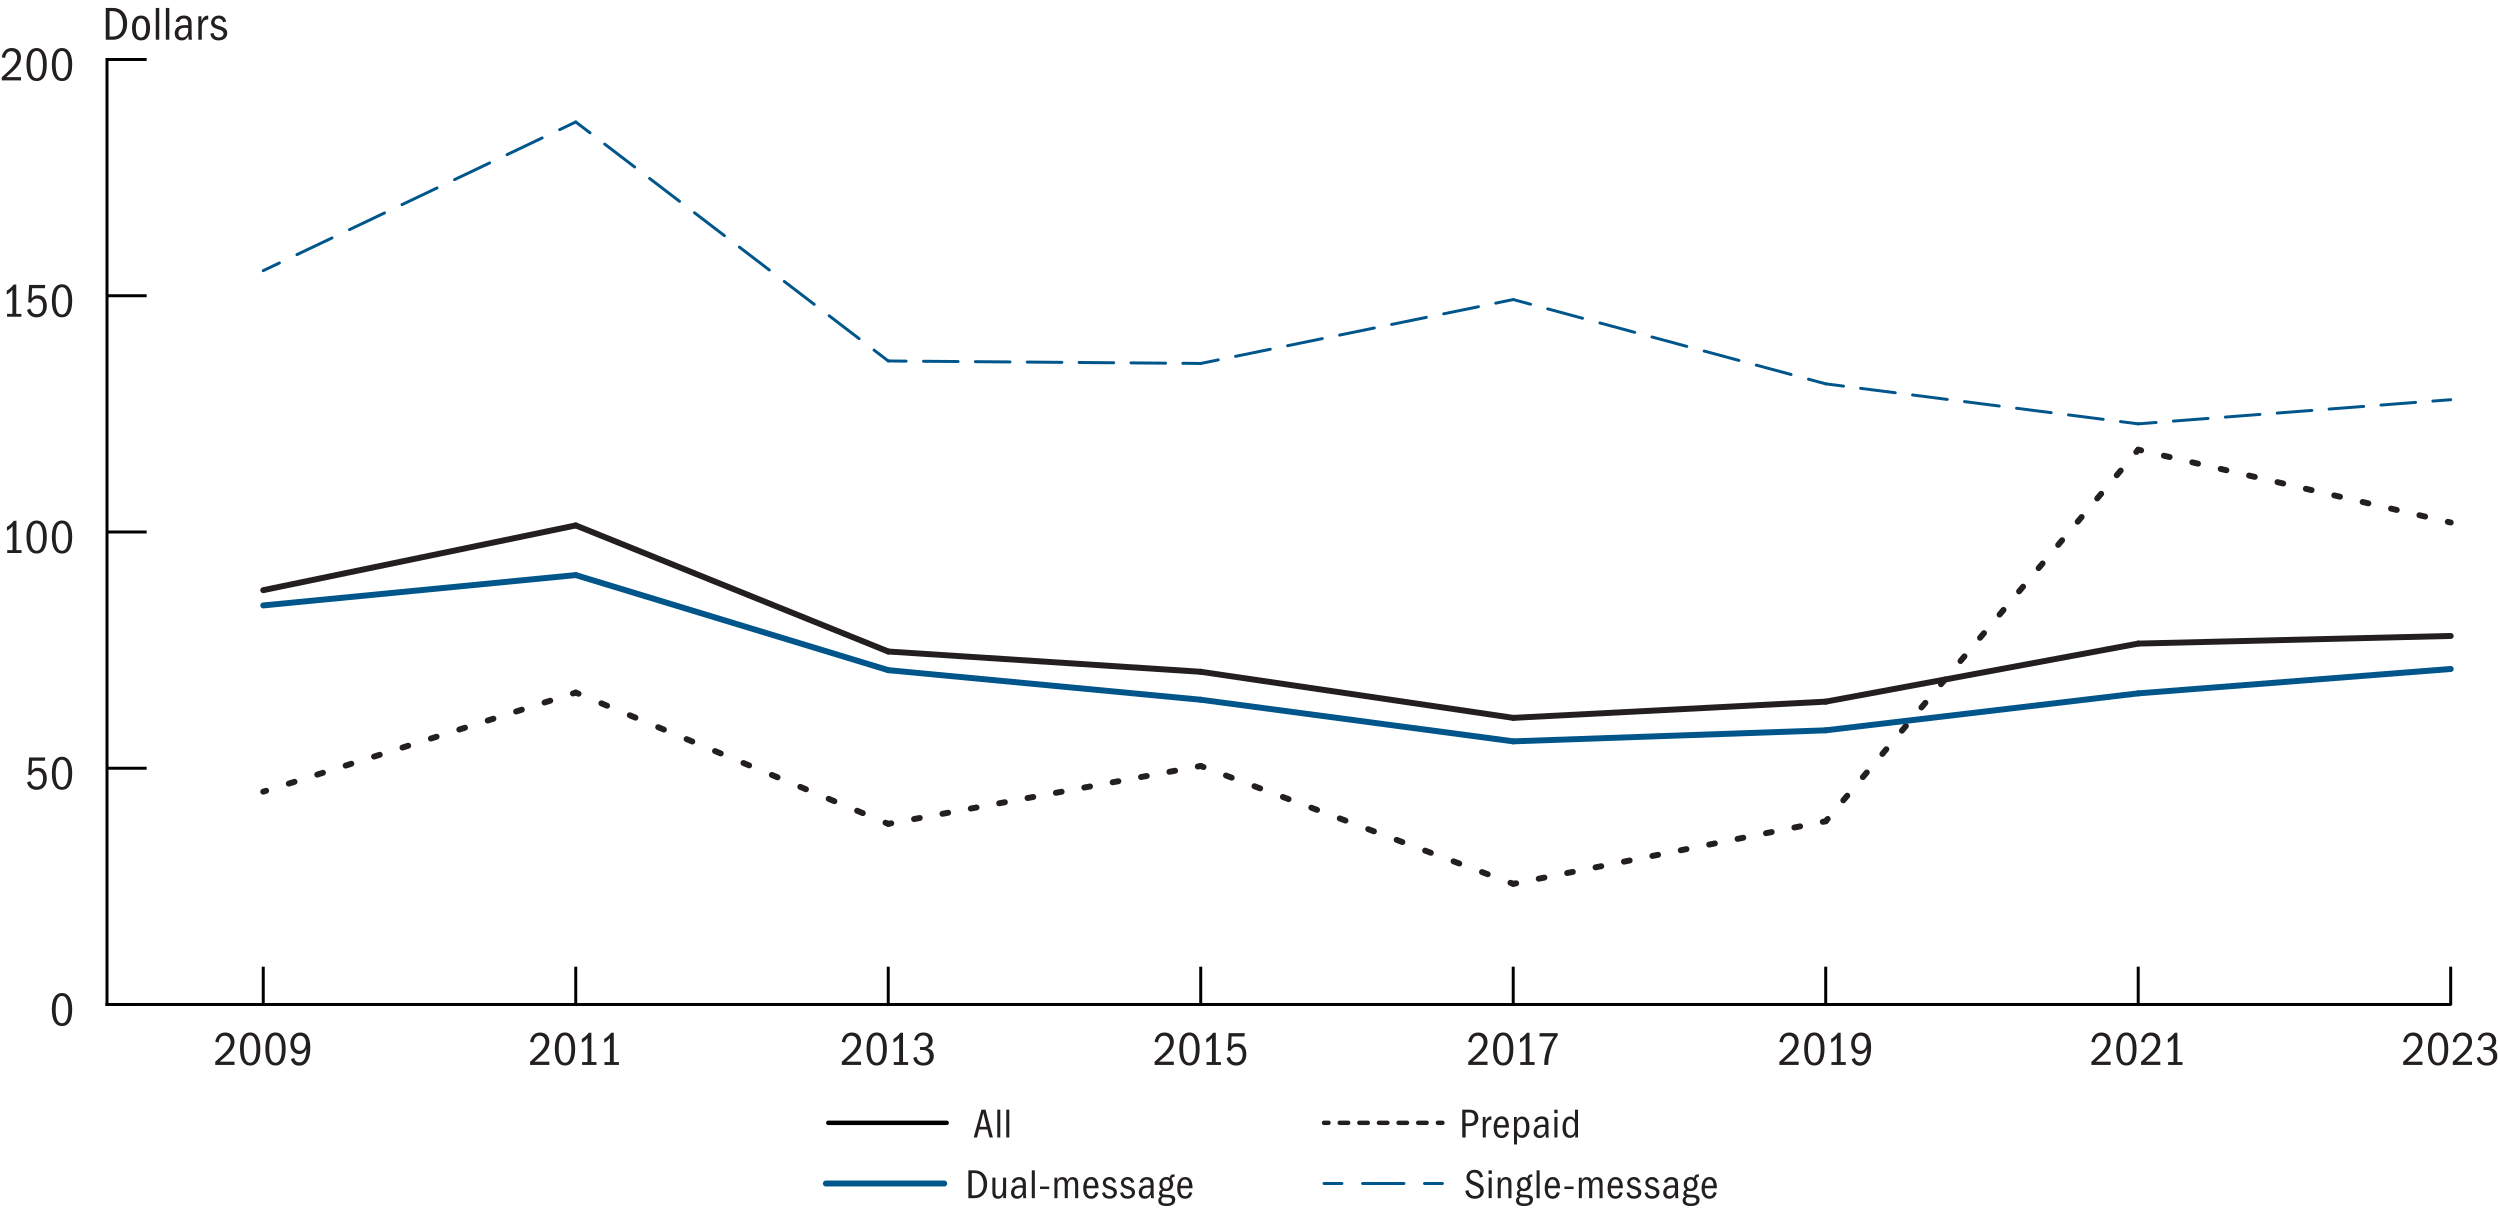 <?xml version="1.0" encoding="UTF-8"?>
<svg xmlns="http://www.w3.org/2000/svg" version="1.1" viewBox="0 0 419.37 202.74">
  <!-- Generator: Adobe Illustrator 29.8.2, SVG Export Plug-In . SVG Version: 2.1.1 Build 3)  -->
  <defs>
    <style>
      .st0, .st1, .st2, .st3, .st4, .st5, .st6, .st7, .st8, .st9, .st10, .st11, .st12, .st13, .st14, .st15, .st16, .st17, .st18, .st19, .st20, .st21 {
        fill: none;
        stroke-miterlimit: 10;
      }

      .st0, .st1, .st2, .st3, .st4, .st5, .st6, .st7, .st8, .st9, .st10, .st11, .st12, .st13, .st14, .st15, .st16, .st17, .st18, .st20, .st21 {
        stroke-linecap: round;
      }

      .st0, .st3, .st5, .st6, .st7, .st9, .st13, .st15, .st18, .st20 {
        stroke: #231f20;
      }

      .st1 {
        stroke-dasharray: 5.94 2.97;
      }

      .st1, .st2, .st4, .st8, .st10, .st11, .st14, .st16, .st17, .st21 {
        stroke: #00558b;
      }

      .st1, .st2, .st4, .st8, .st10, .st11, .st14, .st16, .st19, .st21 {
        stroke-width: .5px;
      }

      .st2 {
        stroke-dasharray: 6.04 3.02;
      }

      .st3 {
        stroke-dasharray: 1 4;
      }

      .st22 {
        fill: #231f20;
      }

      .st4 {
        stroke-dasharray: 6.51 3.25;
      }

      .st5 {
        stroke-dasharray: 1.02 4.08;
      }

      .st6 {
        stroke-dasharray: 1.02 4.07;
      }

      .st7 {
        stroke-dasharray: 1.03 4.14;
      }

      .st8 {
        stroke-dasharray: 6.32 3.16;
      }

      .st9 {
        stroke-dasharray: .97 3.89;
      }

      .st11 {
        stroke-dasharray: 5.82 2.91;
      }

      .st12, .st15, .st20 {
        stroke-width: .75px;
      }

      .st12, .st19 {
        stroke: #000;
      }

      .st13 {
        stroke-dasharray: .98 3.91;
      }

      .st14 {
        stroke-dasharray: 5.8 2.9;
      }

      .st15 {
        stroke-dasharray: 1.41 1.88;
      }

      .st16 {
        stroke-dasharray: 6.93 3.46;
      }

      .st18 {
        stroke-dasharray: .97 3.87;
      }

      .st19 {
        stroke-linecap: square;
      }

      .st21 {
        stroke-dasharray: 5.86 2.93;
      }
    </style>
  </defs>
  <g id="graph">
    <line class="st19" x1="17.95" y1="168.5" x2="410.87" y2="168.5"/>
    <g>
      <g>
        <path class="st22" d="M8.7,169.3c0-1.85.65-2.73,1.71-2.73s1.7.98,1.7,2.73c0,2.02-.69,2.82-1.7,2.82-1.13,0-1.71-.98-1.71-2.83ZM11.46,169.36c0-1.5-.37-2.29-1.06-2.29s-1.06.75-1.06,2.29.38,2.29,1.06,2.29,1.06-.79,1.06-2.29Z"/>
        <g>
          <path class="st22" d="M6.17,131.96c.75,0,1.06-.57,1.06-1.36s-.34-1.26-1-1.26c-.47,0-.79.2-1.04.72l-.45-.11.14-2.89h2.71l-.06.55h-2.15l-.08,1.7c.32-.39.61-.52,1.05-.52.97,0,1.5.73,1.5,1.78,0,1.23-.7,1.93-1.72,1.93-.79,0-1.43-.46-1.59-1.26l.55-.21c.22.74.56.93,1.07.93Z"/>
          <path class="st22" d="M8.7,129.67c0-1.85.65-2.73,1.71-2.73s1.7.98,1.7,2.73c0,2.02-.69,2.82-1.7,2.82-1.13,0-1.71-.98-1.71-2.83ZM11.46,129.73c0-1.5-.37-2.29-1.06-2.29s-1.06.75-1.06,2.29.38,2.29,1.06,2.29,1.06-.79,1.06-2.29Z"/>
        </g>
        <g>
          <path class="st22" d="M1.21,92.28h.9v-4.03c-.26.34-.57.58-.95.79v-.64c.55-.32.88-.68,1.16-1.04h.44v4.92h.86v.48H1.21v-.48Z"/>
          <path class="st22" d="M4.44,90.04c0-1.85.65-2.73,1.71-2.73s1.7.98,1.7,2.73c0,2.02-.69,2.82-1.7,2.82-1.13,0-1.71-.98-1.71-2.83ZM7.21,90.1c0-1.5-.37-2.29-1.06-2.29s-1.06.75-1.06,2.29.38,2.29,1.06,2.29,1.06-.79,1.06-2.29Z"/>
          <path class="st22" d="M8.7,90.04c0-1.85.65-2.73,1.71-2.73s1.7.98,1.7,2.73c0,2.02-.69,2.82-1.7,2.82-1.13,0-1.71-.98-1.71-2.83ZM11.46,90.1c0-1.5-.37-2.29-1.06-2.29s-1.06.75-1.06,2.29.38,2.29,1.06,2.29,1.06-.79,1.06-2.29Z"/>
        </g>
        <g>
          <path class="st22" d="M1.18,52.65h.9v-4.03c-.26.34-.57.58-.95.79v-.64c.55-.32.88-.68,1.16-1.04h.44v4.92h.86v.48H1.18v-.48Z"/>
          <path class="st22" d="M6.17,52.7c.75,0,1.06-.57,1.06-1.36s-.34-1.26-1-1.26c-.47,0-.79.2-1.04.72l-.45-.11.14-2.89h2.71l-.06.55h-2.15l-.08,1.7c.32-.39.61-.52,1.05-.52.97,0,1.5.73,1.5,1.78,0,1.23-.7,1.93-1.72,1.93-.79,0-1.43-.46-1.59-1.26l.55-.21c.22.74.56.93,1.07.93Z"/>
          <path class="st22" d="M8.7,50.41c0-1.85.65-2.73,1.71-2.73s1.7.98,1.7,2.73c0,2.02-.69,2.82-1.7,2.82-1.13,0-1.71-.98-1.71-2.83ZM11.46,50.47c0-1.5-.37-2.29-1.06-2.29s-1.06.75-1.06,2.29.38,2.29,1.06,2.29,1.06-.79,1.06-2.29Z"/>
        </g>
        <g>
          <path class="st22" d="M.29,12.96c1.88-1.64,2.58-2.46,2.58-3.29,0-.6-.35-1.08-.98-1.08-.57,0-.93.36-1.03,1.14l-.57-.12c.17-.99.81-1.56,1.68-1.56.94,0,1.55.62,1.55,1.58,0,1.13-.84,1.94-2.49,3.31h2.49v.55H.29v-.54Z"/>
          <path class="st22" d="M4.44,10.78c0-1.85.65-2.73,1.71-2.73s1.7.98,1.7,2.73c0,2.02-.69,2.82-1.7,2.82-1.13,0-1.71-.98-1.71-2.83ZM7.21,10.84c0-1.5-.37-2.29-1.06-2.29s-1.06.75-1.06,2.29.38,2.29,1.06,2.29,1.06-.79,1.06-2.29Z"/>
          <path class="st22" d="M8.7,10.78c0-1.85.65-2.73,1.71-2.73s1.7.98,1.7,2.73c0,2.02-.69,2.82-1.7,2.82-1.13,0-1.71-.98-1.71-2.83ZM11.46,10.84c0-1.5-.37-2.29-1.06-2.29s-1.06.75-1.06,2.29.38,2.29,1.06,2.29,1.06-.79,1.06-2.29Z"/>
        </g>
      </g>
      <line class="st19" x1="17.95" y1="168.5" x2="17.95" y2="9.98"/>
    </g>
    <g>
      <g>
        <g>
          <line class="st0" x1="96.58" y1="116.18" x2="96.11" y2="116.33"/>
          <line class="st3" x1="92.3" y1="117.54" x2="46.55" y2="132.05"/>
          <line class="st0" x1="44.64" y1="132.65" x2="44.16" y2="132.8"/>
        </g>
        <g>
          <line class="st0" x1="149" y1="138.2" x2="148.54" y2="138.01"/>
          <line class="st7" x1="144.73" y1="136.4" x2="98.95" y2="117.17"/>
          <line class="st0" x1="97.05" y1="116.37" x2="96.58" y2="116.18"/>
        </g>
        <g>
          <line class="st0" x1="201.42" y1="128.49" x2="200.93" y2="128.58"/>
          <line class="st18" x1="197.12" y1="129.29" x2="151.4" y2="137.75"/>
          <line class="st0" x1="149.5" y1="138.11" x2="149" y2="138.2"/>
        </g>
        <g>
          <line class="st0" x1="253.84" y1="148.26" x2="253.38" y2="148.09"/>
          <line class="st5" x1="249.56" y1="146.65" x2="203.8" y2="129.39"/>
          <line class="st0" x1="201.89" y1="128.67" x2="201.42" y2="128.49"/>
        </g>
        <g>
          <line class="st0" x1="306.26" y1="137.76" x2="305.77" y2="137.86"/>
          <line class="st9" x1="301.96" y1="138.62" x2="256.24" y2="147.78"/>
          <line class="st0" x1="254.33" y1="148.17" x2="253.84" y2="148.26"/>
        </g>
        <g>
          <line class="st0" x1="358.68" y1="75.44" x2="358.36" y2="75.82"/>
          <line class="st6" x1="355.74" y1="78.94" x2="307.9" y2="135.82"/>
          <line class="st0" x1="306.59" y1="137.38" x2="306.26" y2="137.76"/>
        </g>
        <g>
          <line class="st0" x1="411.1" y1="87.65" x2="410.62" y2="87.54"/>
          <line class="st13" x1="406.81" y1="86.65" x2="361.08" y2="76"/>
          <line class="st0" x1="359.17" y1="75.55" x2="358.68" y2="75.44"/>
        </g>
      </g>
      <g>
        <g>
          <line class="st10" x1="96.58" y1="20.46" x2="93.88" y2="21.75"/>
          <line class="st4" x1="90.94" y1="23.14" x2="48.34" y2="43.41"/>
          <line class="st10" x1="46.87" y1="44.11" x2="44.16" y2="45.4"/>
        </g>
        <g>
          <line class="st10" x1="149" y1="60.55" x2="146.62" y2="58.73"/>
          <line class="st8" x1="144.11" y1="56.81" x2="100.22" y2="23.24"/>
          <line class="st10" x1="98.97" y1="22.28" x2="96.58" y2="20.46"/>
        </g>
        <g>
          <line class="st10" x1="201.42" y1="60.97" x2="198.42" y2="60.94"/>
          <line class="st14" x1="195.52" y1="60.92" x2="153.46" y2="60.59"/>
          <line class="st10" x1="152" y1="60.58" x2="149" y2="60.55"/>
        </g>
        <g>
          <line class="st10" x1="253.84" y1="50.25" x2="250.91" y2="50.85"/>
          <line class="st1" x1="248" y1="51.45" x2="205.82" y2="60.07"/>
          <line class="st10" x1="204.36" y1="60.37" x2="201.42" y2="60.97"/>
        </g>
        <g>
          <line class="st10" x1="306.26" y1="64.39" x2="303.37" y2="63.61"/>
          <line class="st2" x1="300.45" y1="62.82" x2="258.2" y2="51.43"/>
          <line class="st10" x1="256.74" y1="51.03" x2="253.84" y2="50.25"/>
        </g>
        <g>
          <line class="st10" x1="358.68" y1="71.1" x2="355.71" y2="70.72"/>
          <line class="st21" x1="352.8" y1="70.34" x2="310.69" y2="64.96"/>
          <line class="st10" x1="309.24" y1="64.77" x2="306.26" y2="64.39"/>
        </g>
        <g>
          <line class="st10" x1="411.1" y1="67.05" x2="408.11" y2="67.28"/>
          <line class="st11" x1="405.21" y1="67.5" x2="363.13" y2="70.75"/>
          <line class="st10" x1="361.68" y1="70.87" x2="358.68" y2="71.1"/>
        </g>
      </g>
      <g>
        <line class="st17" x1="96.58" y1="96.47" x2="44.16" y2="101.56"/>
        <line class="st17" x1="149" y1="112.42" x2="96.58" y2="96.47"/>
        <line class="st17" x1="201.42" y1="117.38" x2="149" y2="112.42"/>
        <line class="st17" x1="253.84" y1="124.36" x2="201.42" y2="117.38"/>
        <line class="st17" x1="306.26" y1="122.51" x2="253.84" y2="124.36"/>
        <line class="st17" x1="358.68" y1="116.31" x2="306.26" y2="122.51"/>
        <line class="st17" x1="411.1" y1="112.22" x2="358.68" y2="116.31"/>
      </g>
      <g>
        <line class="st0" x1="96.58" y1="88.14" x2="44.16" y2="99"/>
        <line class="st0" x1="149" y1="109.29" x2="96.58" y2="88.14"/>
        <line class="st0" x1="201.42" y1="112.69" x2="149" y2="109.29"/>
        <line class="st0" x1="253.84" y1="120.42" x2="201.42" y2="112.69"/>
        <line class="st0" x1="306.26" y1="117.7" x2="253.84" y2="120.42"/>
        <line class="st0" x1="358.68" y1="107.96" x2="306.26" y2="117.7"/>
        <line class="st0" x1="411.1" y1="106.68" x2="358.68" y2="107.96"/>
      </g>
    </g>
    <g>
      <g>
        <path class="st22" d="M403.13,178.11c1.88-1.64,2.58-2.46,2.58-3.29,0-.6-.35-1.08-.98-1.08-.57,0-.93.36-1.03,1.14l-.57-.12c.17-.99.81-1.56,1.68-1.56.94,0,1.55.62,1.55,1.58,0,1.13-.84,1.94-2.49,3.31h2.49v.55h-3.23v-.54Z"/>
        <path class="st22" d="M407.28,175.92c0-1.85.65-2.73,1.71-2.73s1.7.98,1.7,2.73c0,2.02-.69,2.82-1.7,2.82-1.13,0-1.71-.98-1.71-2.83ZM410.04,175.98c0-1.5-.37-2.29-1.06-2.29s-1.06.75-1.06,2.29.38,2.29,1.06,2.29,1.06-.79,1.06-2.29Z"/>
        <path class="st22" d="M411.45,178.11c1.88-1.64,2.58-2.46,2.58-3.29,0-.6-.35-1.08-.98-1.08-.57,0-.93.36-1.03,1.14l-.57-.12c.17-.99.81-1.56,1.68-1.56.94,0,1.55.62,1.55,1.58,0,1.13-.84,1.94-2.49,3.31h2.49v.55h-3.23v-.54Z"/>
        <path class="st22" d="M416.58,175.64h.55c.7,0,.94-.47.94-.95,0-.61-.35-1-.9-1-.49,0-.83.23-1.03.9l-.51-.16c.22-.86.77-1.23,1.59-1.23.92,0,1.51.56,1.51,1.45,0,.54-.19.9-.86,1.19.7.17,1.05.63,1.05,1.33,0,.9-.64,1.58-1.74,1.58-.92,0-1.57-.47-1.7-1.3l.53-.18c.17.74.69,1,1.16,1,.62,0,1.06-.39,1.06-1.1s-.46-1.04-1.16-1.04h-.47v-.48Z"/>
      </g>
      <g>
        <path class="st22" d="M350.83,178.11c1.88-1.64,2.58-2.46,2.58-3.29,0-.6-.35-1.08-.98-1.08-.57,0-.93.36-1.03,1.14l-.57-.12c.17-.99.81-1.56,1.68-1.56.94,0,1.55.62,1.55,1.58,0,1.13-.84,1.94-2.49,3.31h2.49v.55h-3.23v-.54Z"/>
        <path class="st22" d="M354.99,175.92c0-1.85.65-2.73,1.71-2.73s1.7.98,1.7,2.73c0,2.02-.69,2.82-1.7,2.82-1.13,0-1.71-.98-1.71-2.83ZM357.75,175.98c0-1.5-.37-2.29-1.06-2.29s-1.06.75-1.06,2.29.38,2.29,1.06,2.29,1.06-.79,1.06-2.29Z"/>
        <path class="st22" d="M359.16,178.11c1.88-1.64,2.58-2.46,2.58-3.29,0-.6-.35-1.08-.98-1.08-.57,0-.93.36-1.03,1.14l-.57-.12c.17-.99.81-1.56,1.68-1.56.94,0,1.55.62,1.55,1.58,0,1.13-.84,1.94-2.49,3.31h2.49v.55h-3.23v-.54Z"/>
        <path class="st22" d="M363.7,178.16h.9v-4.03c-.26.34-.57.58-.95.79v-.64c.55-.32.88-.68,1.16-1.04h.44v4.92h.86v.48h-2.41v-.48Z"/>
      </g>
      <g>
        <path class="st22" d="M298.49,178.11c1.88-1.64,2.58-2.46,2.58-3.29,0-.6-.35-1.08-.98-1.08-.57,0-.93.36-1.03,1.14l-.57-.12c.17-.99.81-1.56,1.68-1.56.94,0,1.55.62,1.55,1.58,0,1.13-.84,1.94-2.49,3.31h2.49v.55h-3.23v-.54Z"/>
        <path class="st22" d="M302.65,175.92c0-1.85.65-2.73,1.71-2.73s1.7.98,1.7,2.73c0,2.02-.69,2.82-1.7,2.82-1.13,0-1.71-.98-1.71-2.83ZM305.41,175.98c0-1.5-.37-2.29-1.06-2.29s-1.06.75-1.06,2.29.38,2.29,1.06,2.29,1.06-.79,1.06-2.29Z"/>
        <path class="st22" d="M307.22,178.16h.9v-4.03c-.26.34-.57.58-.95.79v-.64c.55-.32.88-.68,1.16-1.04h.44v4.92h.86v.48h-2.41v-.48Z"/>
        <path class="st22" d="M312.08,178.21c.92,0,1.11-1.2,1.16-2.28-.28.65-.7.89-1.21.89-.83,0-1.5-.7-1.5-1.78s.7-1.84,1.66-1.84c1.11,0,1.68.83,1.68,2.53,0,1.96-.66,3.03-1.88,3.03-.67,0-1.1-.3-1.38-1.06l.54-.25c.19.63.52.77.94.77ZM313.13,175c0-.7-.35-1.26-.98-1.26s-1.01.5-1.01,1.29.42,1.24,1,1.24c.62,0,.98-.59.98-1.27Z"/>
      </g>
      <g>
        <path class="st22" d="M246.3,178.11c1.88-1.64,2.58-2.46,2.58-3.29,0-.6-.35-1.08-.98-1.08-.57,0-.93.36-1.03,1.14l-.57-.12c.17-.99.81-1.56,1.68-1.56.94,0,1.55.62,1.55,1.58,0,1.13-.84,1.94-2.5,3.31h2.5v.55h-3.23v-.54Z"/>
        <path class="st22" d="M250.45,175.92c0-1.85.65-2.73,1.71-2.73s1.7.98,1.7,2.73c0,2.02-.69,2.82-1.7,2.82-1.13,0-1.71-.98-1.71-2.83ZM253.22,175.98c0-1.5-.37-2.29-1.06-2.29s-1.06.75-1.06,2.29.38,2.29,1.06,2.29,1.06-.79,1.06-2.29Z"/>
        <path class="st22" d="M255.02,178.16h.9v-4.03c-.26.34-.57.58-.95.79v-.64c.55-.32.88-.68,1.16-1.04h.44v4.92h.86v.48h-2.41v-.48Z"/>
        <path class="st22" d="M259.04,178.53c0-.51.06-1.03.18-1.55.26-1.08.53-1.82,1.45-3.12h-2.44l.06-.55h3.01v.39c-.39.52-.7,1.06-.91,1.61-.44,1.11-.68,2.14-.68,3.23v.1h-.66v-.11Z"/>
      </g>
      <g>
        <path class="st22" d="M193.68,178.11c1.88-1.64,2.58-2.46,2.58-3.29,0-.6-.35-1.08-.98-1.08-.57,0-.93.36-1.03,1.14l-.57-.12c.17-.99.81-1.56,1.68-1.56.94,0,1.55.62,1.55,1.58,0,1.13-.84,1.94-2.5,3.31h2.5v.55h-3.23v-.54Z"/>
        <path class="st22" d="M197.83,175.92c0-1.85.65-2.73,1.71-2.73s1.7.98,1.7,2.73c0,2.02-.69,2.82-1.7,2.82-1.13,0-1.71-.98-1.71-2.83ZM200.59,175.98c0-1.5-.37-2.29-1.06-2.29s-1.06.75-1.06,2.29.38,2.29,1.06,2.29,1.06-.79,1.06-2.29Z"/>
        <path class="st22" d="M202.4,178.16h.9v-4.03c-.26.34-.57.58-.95.79v-.64c.55-.32.88-.68,1.16-1.04h.44v4.92h.86v.48h-2.41v-.48Z"/>
        <path class="st22" d="M207.39,178.21c.75,0,1.06-.57,1.06-1.36s-.34-1.26-1-1.26c-.47,0-.79.2-1.04.72l-.45-.11.14-2.89h2.71l-.06.55h-2.15l-.08,1.7c.32-.39.61-.52,1.05-.52.97,0,1.5.73,1.5,1.78,0,1.23-.7,1.93-1.72,1.93-.79,0-1.43-.46-1.59-1.26l.55-.21c.22.74.56.93,1.07.93Z"/>
      </g>
      <g>
        <path class="st22" d="M141.21,178.11c1.88-1.64,2.58-2.46,2.58-3.29,0-.6-.35-1.08-.98-1.08-.57,0-.93.36-1.03,1.14l-.57-.12c.17-.99.81-1.56,1.68-1.56.94,0,1.55.62,1.55,1.58,0,1.13-.84,1.94-2.49,3.31h2.49v.55h-3.23v-.54Z"/>
        <path class="st22" d="M145.36,175.92c0-1.85.65-2.73,1.71-2.73s1.7.98,1.7,2.73c0,2.02-.69,2.82-1.7,2.82-1.13,0-1.71-.98-1.71-2.83ZM148.12,175.98c0-1.5-.37-2.29-1.06-2.29s-1.06.75-1.06,2.29.38,2.29,1.06,2.29,1.06-.79,1.06-2.29Z"/>
        <path class="st22" d="M149.93,178.16h.9v-4.03c-.26.34-.57.58-.95.79v-.64c.55-.32.88-.68,1.16-1.04h.44v4.92h.86v.48h-2.41v-.48Z"/>
        <path class="st22" d="M154.3,175.64h.55c.7,0,.94-.47.94-.95,0-.61-.35-1-.9-1-.49,0-.83.23-1.03.9l-.51-.16c.22-.86.77-1.23,1.59-1.23.92,0,1.51.56,1.51,1.45,0,.54-.19.9-.86,1.19.7.17,1.05.63,1.05,1.33,0,.9-.64,1.58-1.74,1.58-.92,0-1.57-.47-1.7-1.3l.53-.18c.17.74.69,1,1.16,1,.62,0,1.06-.39,1.06-1.1s-.46-1.04-1.16-1.04h-.47v-.48Z"/>
      </g>
      <g>
        <path class="st22" d="M88.92,178.11c1.88-1.64,2.58-2.46,2.58-3.29,0-.6-.35-1.08-.98-1.08-.57,0-.93.36-1.03,1.14l-.57-.12c.17-.99.81-1.56,1.68-1.56.94,0,1.55.62,1.55,1.58,0,1.13-.84,1.94-2.49,3.31h2.49v.55h-3.23v-.54Z"/>
        <path class="st22" d="M93.07,175.92c0-1.85.65-2.73,1.71-2.73s1.7.98,1.7,2.73c0,2.02-.69,2.82-1.7,2.82-1.13,0-1.71-.98-1.71-2.83ZM95.84,175.98c0-1.5-.37-2.29-1.06-2.29s-1.06.75-1.06,2.29.38,2.29,1.06,2.29,1.06-.79,1.06-2.29Z"/>
        <path class="st22" d="M97.65,178.16h.9v-4.03c-.26.34-.57.58-.95.79v-.64c.55-.32.88-.68,1.16-1.04h.44v4.92h.86v.48h-2.41v-.48Z"/>
        <path class="st22" d="M101.41,178.16h.9v-4.03c-.26.34-.57.58-.95.79v-.64c.55-.32.88-.68,1.16-1.04h.44v4.92h.86v.48h-2.41v-.48Z"/>
      </g>
      <g>
        <path class="st22" d="M36.11,178.11c1.88-1.64,2.58-2.46,2.58-3.29,0-.6-.35-1.08-.98-1.08-.57,0-.93.36-1.03,1.14l-.57-.12c.17-.99.81-1.56,1.68-1.56.94,0,1.55.62,1.55,1.58,0,1.13-.84,1.94-2.49,3.31h2.49v.55h-3.23v-.54Z"/>
        <path class="st22" d="M40.26,175.92c0-1.85.65-2.73,1.71-2.73s1.7.98,1.7,2.73c0,2.02-.69,2.82-1.7,2.82-1.13,0-1.71-.98-1.71-2.83ZM43.02,175.98c0-1.5-.37-2.29-1.06-2.29s-1.06.75-1.06,2.29.38,2.29,1.06,2.29,1.06-.79,1.06-2.29Z"/>
        <path class="st22" d="M44.51,175.92c0-1.85.65-2.73,1.71-2.73s1.7.98,1.7,2.73c0,2.02-.69,2.82-1.7,2.82-1.13,0-1.71-.98-1.71-2.83ZM47.28,175.98c0-1.5-.37-2.29-1.06-2.29s-1.06.75-1.06,2.29.38,2.29,1.06,2.29,1.06-.79,1.06-2.29Z"/>
        <path class="st22" d="M50.26,178.21c.92,0,1.11-1.2,1.16-2.28-.28.65-.7.89-1.21.89-.83,0-1.5-.7-1.5-1.78s.7-1.84,1.66-1.84c1.11,0,1.68.83,1.68,2.53,0,1.96-.66,3.03-1.88,3.03-.67,0-1.1-.3-1.38-1.06l.54-.25c.19.63.52.77.94.77ZM51.32,175c0-.7-.35-1.26-.98-1.26s-1.01.5-1.01,1.29.42,1.24,1,1.24c.62,0,.98-.59.98-1.27Z"/>
      </g>
    </g>
    <g>
      <line class="st19" x1="44.16" y1="168.41" x2="44.16" y2="162.41"/>
      <line class="st19" x1="96.58" y1="168.41" x2="96.58" y2="162.41"/>
      <line class="st19" x1="149" y1="168.41" x2="149" y2="162.41"/>
      <line class="st19" x1="201.42" y1="168.41" x2="201.42" y2="162.41"/>
      <line class="st19" x1="253.84" y1="168.41" x2="253.84" y2="162.41"/>
      <line class="st19" x1="306.26" y1="168.41" x2="306.26" y2="162.41"/>
      <line class="st19" x1="358.68" y1="168.41" x2="358.68" y2="162.41"/>
      <line class="st19" x1="411.1" y1="168.41" x2="411.1" y2="162.41"/>
    </g>
    <g>
      <line class="st19" x1="18.35" y1="168.5" x2="22.09" y2="168.5"/>
      <line class="st19" x1="18.35" y1="128.87" x2="24.35" y2="128.87"/>
      <line class="st19" x1="18.35" y1="89.24" x2="24.35" y2="89.24"/>
      <line class="st19" x1="18.35" y1="49.61" x2="24.35" y2="49.61"/>
      <line class="st19" x1="18.35" y1="9.98" x2="24.35" y2="9.98"/>
    </g>
  </g>
  <g id="extras">
    <g>
      <path class="st22" d="M17.74,1.33h1.19c1.59,0,2.4,1.17,2.4,2.61,0,1.58-.88,2.73-2.41,2.73h-1.18V1.33ZM20.64,4.06c0-1.41-.63-2.19-1.76-2.19h-.5v4.26h.54c1.02,0,1.72-.76,1.72-2.07Z"/>
      <path class="st22" d="M22.14,4.7c0-1.37.54-2.09,1.53-2.09s1.5.78,1.5,2.04c0,1.4-.52,2.13-1.52,2.13s-1.5-.78-1.5-2.08ZM24.52,4.7c0-1.06-.3-1.6-.87-1.6s-.86.57-.86,1.6.3,1.59.86,1.59.86-.53.86-1.59Z"/>
      <path class="st22" d="M26.13,1.33h.58v5.33h-.58V1.33Z"/>
      <path class="st22" d="M27.82,1.33h.58v5.33h-.58V1.33Z"/>
      <path class="st22" d="M31.61,5.97c-.27.58-.62.81-1.14.81-.7,0-1.16-.46-1.16-1.17,0-.79.47-1.4,1.73-1.4.2,0,.34,0,.52.03v-.2c0-.69-.28-.94-.74-.94-.39,0-.66.18-.78.62l-.58-.1c.11-.64.69-1.02,1.4-1.02.27,0,.5.05.7.15.41.22.58.5.58,1.33v1.5c0,.64,0,.81.07,1.08h-.56c-.02-.18-.05-.4-.05-.7ZM31.1,4.66c-.81,0-1.17.32-1.17.95,0,.41.2.68.66.68.58,0,.98-.52.98-1.22,0-.12,0-.32-.02-.36-.15-.03-.29-.05-.46-.05Z"/>
      <path class="st22" d="M33.27,2.73h.52v.82c.26-.66.62-.93,1.04-.93h.1v.66h-.14c-.6,0-.94.51-.94,1.31v2.08h-.58v-3.94Z"/>
      <path class="st22" d="M35.41,3.79c0-.6.5-1.18,1.29-1.18.63,0,1.07.3,1.25,1l-.51.13c-.14-.42-.41-.64-.77-.64-.42,0-.68.28-.68.61s.17.47.76.63c1.08.3,1.37.7,1.37,1.22,0,.66-.52,1.22-1.43,1.22-.79,0-1.26-.36-1.42-1.13l.54-.12c.09.51.39.76.91.76.48,0,.78-.29.78-.65,0-.3-.22-.5-.58-.62l-.62-.2c-.8-.26-.9-.78-.9-1.04Z"/>
    </g>
    <g>
      <g>
        <line class="st20" x1="222.1" y1="188.35" x2="222.85" y2="188.35"/>
        <line class="st15" x1="224.74" y1="188.35" x2="240.26" y2="188.35"/>
        <line class="st20" x1="241.21" y1="188.35" x2="241.96" y2="188.35"/>
      </g>
      <g>
        <line class="st10" x1="222.1" y1="198.53" x2="225.1" y2="198.53"/>
        <line class="st16" x1="228.57" y1="198.53" x2="237.22" y2="198.53"/>
        <line class="st10" x1="238.96" y1="198.53" x2="241.96" y2="198.53"/>
      </g>
      <line class="st17" x1="138.54" y1="198.53" x2="158.39" y2="198.53"/>
      <line class="st12" x1="138.95" y1="188.35" x2="158.8" y2="188.35"/>
      <g>
        <path class="st22" d="M245.28,186.14h1.09c.53,0,.93.11,1.17.32.36.33.45.79.45,1.09s-.07.55-.2.76c-.26.43-.65.6-1.38.6h-.55v1.9h-.57v-4.67ZM247.39,187.55c0-.45-.18-.94-.88-.94h-.67v1.83h.55c.69,0,1-.23,1-.9Z"/>
        <path class="st22" d="M248.73,187.36h.46v.72c.22-.58.54-.81.91-.81h.08v.57h-.12c-.53,0-.82.45-.82,1.15v1.82h-.51v-3.45Z"/>
        <path class="st22" d="M251.88,190.91c-.84,0-1.32-.65-1.32-1.77,0-1.18.53-1.88,1.34-1.88s1.21.59,1.23,1.89h-2.04v.05c0,.85.28,1.28.81,1.28.32,0,.55-.16.7-.69l.48.11c-.17.65-.56,1.01-1.21,1.01ZM251.86,187.69c-.4,0-.67.32-.72,1.04h1.43c0-.67-.26-1.04-.71-1.04Z"/>
        <path class="st22" d="M253.97,187.36h.46v.6c.19-.47.49-.67.92-.67.75,0,1.21.71,1.21,1.74s-.41,1.85-1.21,1.85c-.39,0-.64-.12-.87-.52v1.62h-.51v-4.62ZM255.24,190.45c.53,0,.76-.56.76-1.39s-.26-1.35-.76-1.35c-.46,0-.76.45-.76,1.05v.74c0,.57.34.95.76.95Z"/>
        <path class="st22" d="M259.27,190.2c-.24.5-.55.71-.99.71-.61,0-1.02-.41-1.02-1.02,0-.69.41-1.23,1.51-1.23.17,0,.29,0,.46.03v-.17c0-.6-.25-.83-.64-.83-.34,0-.58.15-.69.55l-.5-.08c.1-.56.6-.89,1.23-.89.24,0,.44.04.62.13.36.19.5.43.5,1.16v1.31c0,.56,0,.71.06.95h-.49c-.02-.16-.04-.35-.04-.61ZM258.82,189.05c-.71,0-1.02.28-1.02.83,0,.36.17.6.57.6.51,0,.86-.46.86-1.07,0-.11,0-.28-.01-.32-.13-.03-.25-.04-.4-.04Z"/>
        <path class="st22" d="M260.73,186.15h.55v.59h-.55v-.59ZM260.75,187.36h.51v3.45h-.51v-3.45Z"/>
        <path class="st22" d="M264.24,190.33c-.2.39-.51.55-.92.55-.79,0-1.21-.67-1.21-1.76s.48-1.83,1.23-1.83c.37,0,.66.13.86.54v-1.69h.51v4.67h-.46v-.48ZM263.41,187.72c-.48,0-.74.44-.74,1.34,0,.95.25,1.39.78,1.39.33,0,.74-.24.74-.93v-.82c0-.59-.32-.99-.78-.99Z"/>
      </g>
      <g>
        <path class="st22" d="M247.32,196.69c-.5,0-.78.32-.78.74,0,.37.22.59.95.85.41.15.71.29.92.45.39.29.49.66.49.99,0,.74-.53,1.37-1.49,1.37-.75,0-1.46-.35-1.61-1.32l.52-.15c.14.67.5,1,1.11,1,.57,0,.89-.35.89-.8,0-.59-.51-.78-1.3-1.08-.75-.28-1.02-.79-1.02-1.28,0-.67.53-1.23,1.38-1.23.7,0,1.17.35,1.39,1.16l-.5.15c-.2-.67-.51-.83-.94-.83Z"/>
        <path class="st22" d="M249.7,196.33h.55v.59h-.55v-.59ZM249.72,197.53h.51v3.45h-.51v-3.45Z"/>
        <path class="st22" d="M253.03,198.75c0-.68-.11-.89-.53-.89-.53,0-.75.47-.75,1.22v1.91h-.51v-3.45h.48v.53c.2-.47.5-.63.89-.63.22,0,.39.05.54.14.28.18.39.43.39,1.05v2.36h-.51v-2.23Z"/>
        <path class="st22" d="M257.14,201.3c0,.67-.57,1.01-1.46,1.01s-1.37-.32-1.37-.9c0-.36.15-.58.46-.69-.23-.15-.32-.31-.32-.54,0-.32.16-.5.45-.64-.28-.25-.4-.54-.4-.91,0-.68.53-1.19,1.16-1.19.14,0,.29.01.57.15.11-.44.22-.59.69-.59h.12v.43s-.07-.01-.13-.01c-.2,0-.33.1-.37.43.19.25.27.5.27.78,0,.61-.41,1.18-1.16,1.18-.17,0-.29-.03-.43-.06-.22.06-.29.16-.29.32,0,.29.22.31.55.33l.63.03c.75.04,1.05.27,1.05.86ZM254.82,201.31c0,.39.26.58.88.58s.91-.2.91-.57c0-.28-.17-.43-.51-.45-.34-.02-.67-.03-.99-.04-.22.14-.29.27-.29.47ZM256.26,198.64c0-.42-.22-.78-.61-.78s-.64.28-.64.79.26.76.62.76.63-.31.63-.77Z"/>
        <path class="st22" d="M257.76,196.32h.51v4.67h-.51v-4.67Z"/>
        <path class="st22" d="M260.44,201.09c-.84,0-1.32-.65-1.32-1.77,0-1.18.53-1.88,1.34-1.88s1.21.59,1.23,1.89h-2.04v.05c0,.85.28,1.28.81,1.28.32,0,.55-.16.7-.69l.48.11c-.17.65-.56,1.01-1.21,1.01ZM260.42,197.86c-.4,0-.67.32-.72,1.04h1.43c0-.67-.26-1.04-.71-1.04Z"/>
        <path class="st22" d="M262.43,199.04h1.54v.42h-1.54v-.42Z"/>
        <path class="st22" d="M268.31,198.72c0-.84-.33-.85-.54-.85-.45,0-.68.43-.68,1.08v2.04h-.51v-2.36c0-.47-.11-.76-.54-.76s-.68.36-.68,1v2.13h-.51v-3.45h.48v.53c.21-.5.48-.63.85-.63.47,0,.74.22.83.7.19-.51.51-.7.89-.7.22,0,.39.05.54.14.28.18.39.45.39,1.07v2.34h-.51v-2.27Z"/>
        <path class="st22" d="M270.99,201.09c-.84,0-1.32-.65-1.32-1.77,0-1.18.53-1.88,1.34-1.88s1.21.59,1.23,1.89h-2.04v.05c0,.85.28,1.28.81,1.28.32,0,.55-.16.7-.69l.48.11c-.17.65-.56,1.01-1.21,1.01ZM270.97,197.86c-.4,0-.67.32-.72,1.04h1.43c0-.67-.26-1.04-.71-1.04Z"/>
        <path class="st22" d="M272.96,198.47c0-.53.44-1.03,1.13-1.03.55,0,.94.27,1.09.88l-.45.11c-.13-.37-.36-.56-.67-.56-.36,0-.6.25-.6.53s.15.41.67.55c.95.26,1.2.61,1.2,1.07,0,.58-.46,1.06-1.25,1.06-.69,0-1.11-.31-1.24-.99l.48-.1c.08.45.34.67.8.67.42,0,.69-.25.69-.57,0-.27-.2-.44-.5-.54l-.55-.18c-.7-.22-.78-.68-.78-.91Z"/>
        <path class="st22" d="M276,198.47c0-.53.44-1.03,1.13-1.03.55,0,.94.27,1.09.88l-.45.11c-.13-.37-.36-.56-.67-.56-.36,0-.6.25-.6.53s.15.41.67.55c.95.26,1.2.61,1.2,1.07,0,.58-.46,1.06-1.25,1.06-.69,0-1.11-.31-1.24-.99l.48-.1c.08.45.34.67.8.67.42,0,.69-.25.69-.57,0-.27-.2-.44-.5-.54l-.55-.18c-.7-.22-.78-.68-.78-.91Z"/>
        <path class="st22" d="M281.01,200.38c-.24.5-.55.71-.99.71-.61,0-1.02-.41-1.02-1.02,0-.69.41-1.23,1.51-1.23.17,0,.29,0,.46.03v-.17c0-.6-.25-.83-.64-.83-.34,0-.58.15-.69.55l-.5-.08c.1-.56.6-.89,1.23-.89.24,0,.44.04.62.13.36.19.5.43.5,1.16v1.31c0,.56,0,.71.06.95h-.49c-.02-.16-.04-.35-.04-.61ZM280.56,199.23c-.71,0-1.02.28-1.02.83,0,.36.17.6.57.6.51,0,.86-.46.86-1.07,0-.11,0-.28-.01-.32-.13-.03-.25-.04-.4-.04Z"/>
        <path class="st22" d="M285.09,201.3c0,.67-.57,1.01-1.46,1.01s-1.37-.32-1.37-.9c0-.36.15-.58.46-.69-.23-.15-.32-.31-.32-.54,0-.32.16-.5.45-.64-.28-.25-.4-.54-.4-.91,0-.68.53-1.19,1.16-1.19.14,0,.29.01.57.15.11-.44.22-.59.69-.59h.12v.43s-.07-.01-.13-.01c-.2,0-.33.1-.37.43.19.25.27.5.27.78,0,.61-.41,1.18-1.16,1.18-.17,0-.29-.03-.43-.06-.22.06-.29.16-.29.32,0,.29.22.31.55.33l.63.03c.75.04,1.05.27,1.05.86ZM282.77,201.31c0,.39.26.58.88.58s.91-.2.91-.57c0-.28-.17-.43-.51-.45-.34-.02-.67-.03-.99-.04-.22.14-.29.27-.29.47ZM284.22,198.64c0-.42-.22-.78-.61-.78s-.64.28-.64.79.26.76.62.76.63-.31.63-.77Z"/>
        <path class="st22" d="M286.76,201.09c-.84,0-1.32-.65-1.32-1.77,0-1.18.53-1.88,1.34-1.88s1.21.59,1.23,1.89h-2.04v.05c0,.85.28,1.28.81,1.28.32,0,.55-.16.7-.69l.48.11c-.17.65-.56,1.01-1.21,1.01ZM286.73,197.86c-.4,0-.67.32-.72,1.04h1.43c0-.67-.26-1.04-.71-1.04Z"/>
      </g>
      <g>
        <path class="st22" d="M162.45,196.32h1.04c1.39,0,2.1,1.02,2.1,2.28,0,1.39-.77,2.39-2.11,2.39h-1.04v-4.67ZM164.99,198.7c0-1.23-.55-1.92-1.54-1.92h-.43v3.73h.47c.89,0,1.51-.67,1.51-1.81Z"/>
        <path class="st22" d="M168.29,200.48c-.19.42-.48.61-.9.61-.27,0-.5-.08-.68-.27-.16-.18-.24-.47-.24-.94v-2.34h.51v2.28c0,.65.1.84.53.84.48,0,.75-.41.75-1.4v-1.72h.51v3.45h-.48v-.51Z"/>
        <path class="st22" d="M171.61,200.38c-.24.5-.55.71-.99.71-.61,0-1.02-.41-1.02-1.02,0-.69.41-1.23,1.51-1.23.17,0,.29,0,.46.03v-.17c0-.6-.25-.83-.64-.83-.34,0-.58.15-.69.55l-.5-.08c.1-.56.6-.89,1.23-.89.24,0,.44.04.62.13.36.19.5.43.5,1.16v1.31c0,.56,0,.71.06.95h-.49c-.02-.16-.04-.35-.04-.61ZM171.16,199.23c-.71,0-1.02.28-1.02.83,0,.36.17.6.57.6.51,0,.86-.46.86-1.07,0-.11,0-.28-.01-.32-.13-.03-.25-.04-.4-.04Z"/>
        <path class="st22" d="M173.08,196.32h.51v4.67h-.51v-4.67Z"/>
        <path class="st22" d="M174.46,199.04h1.54v.42h-1.54v-.42Z"/>
        <path class="st22" d="M180.34,198.72c0-.84-.33-.85-.54-.85-.45,0-.68.43-.68,1.08v2.04h-.51v-2.36c0-.47-.11-.76-.54-.76s-.68.36-.68,1v2.13h-.51v-3.45h.48v.53c.21-.5.48-.63.85-.63.47,0,.74.22.83.7.19-.51.51-.7.89-.7.22,0,.39.05.54.14.28.18.39.45.39,1.07v2.34h-.51v-2.27Z"/>
        <path class="st22" d="M183.03,201.09c-.84,0-1.32-.65-1.32-1.77,0-1.18.53-1.88,1.34-1.88s1.21.59,1.23,1.89h-2.04v.05c0,.85.28,1.28.81,1.28.32,0,.55-.16.7-.69l.48.11c-.17.65-.56,1.01-1.21,1.01ZM183,197.86c-.4,0-.67.32-.72,1.04h1.43c0-.67-.26-1.04-.71-1.04Z"/>
        <path class="st22" d="M184.99,198.47c0-.53.44-1.03,1.13-1.03.55,0,.94.27,1.09.88l-.45.11c-.13-.37-.36-.56-.67-.56-.36,0-.6.25-.6.53s.15.41.67.55c.95.26,1.2.61,1.2,1.07,0,.58-.46,1.06-1.25,1.06-.69,0-1.11-.31-1.24-.99l.48-.1c.08.45.34.67.8.67.42,0,.69-.25.69-.57,0-.27-.2-.44-.5-.54l-.55-.18c-.7-.22-.78-.68-.78-.91Z"/>
        <path class="st22" d="M188.03,198.47c0-.53.44-1.03,1.13-1.03.55,0,.94.27,1.09.88l-.45.11c-.13-.37-.36-.56-.67-.56-.36,0-.6.25-.6.53s.15.41.67.55c.95.26,1.2.61,1.2,1.07,0,.58-.46,1.06-1.25,1.06-.69,0-1.11-.31-1.24-.99l.48-.1c.08.45.34.67.8.67.42,0,.69-.25.69-.57,0-.27-.2-.44-.5-.54l-.55-.18c-.7-.22-.78-.68-.78-.91Z"/>
        <path class="st22" d="M193.04,200.38c-.24.5-.55.71-.99.71-.61,0-1.02-.41-1.02-1.02,0-.69.41-1.23,1.51-1.23.17,0,.29,0,.46.03v-.17c0-.6-.25-.83-.64-.83-.34,0-.58.15-.69.55l-.5-.08c.1-.56.6-.89,1.23-.89.24,0,.44.04.62.13.36.19.5.43.5,1.16v1.31c0,.56,0,.71.06.95h-.49c-.02-.16-.04-.35-.04-.61ZM192.6,199.23c-.71,0-1.02.28-1.02.83,0,.36.17.6.57.6.51,0,.86-.46.86-1.07,0-.11,0-.28-.01-.32-.13-.03-.25-.04-.4-.04Z"/>
        <path class="st22" d="M197.13,201.3c0,.67-.57,1.01-1.46,1.01s-1.37-.32-1.37-.9c0-.36.15-.58.46-.69-.23-.15-.32-.31-.32-.54,0-.32.16-.5.45-.64-.28-.25-.4-.54-.4-.91,0-.68.53-1.19,1.16-1.19.14,0,.29.01.57.15.11-.44.22-.59.69-.59h.12v.43s-.07-.01-.13-.01c-.2,0-.33.1-.37.43.19.25.27.5.27.78,0,.61-.41,1.18-1.16,1.18-.17,0-.29-.03-.43-.06-.22.06-.29.16-.29.32,0,.29.22.31.55.33l.63.03c.75.04,1.05.27,1.05.86ZM194.81,201.31c0,.39.26.58.88.58s.91-.2.91-.57c0-.28-.17-.43-.51-.45-.34-.02-.67-.03-.99-.04-.22.14-.29.27-.29.47ZM196.25,198.64c0-.42-.22-.78-.61-.78s-.64.28-.64.79.26.76.62.76.63-.31.63-.77Z"/>
        <path class="st22" d="M198.8,201.09c-.84,0-1.32-.65-1.32-1.77,0-1.18.53-1.88,1.34-1.88s1.21.59,1.23,1.89h-2.04v.05c0,.85.28,1.28.81,1.28.32,0,.55-.16.7-.69l.48.11c-.17.65-.56,1.01-1.21,1.01ZM198.77,197.86c-.4,0-.67.32-.72,1.04h1.43c0-.67-.26-1.04-.71-1.04Z"/>
      </g>
      <g>
        <path class="st22" d="M165.64,189.47h-1.4l-.34,1.34h-.57l1.31-4.67h.67l1.25,4.67h-.57l-.34-1.34ZM164.35,189.02h1.17l-.58-2.32-.59,2.32Z"/>
        <path class="st22" d="M167.29,186.14h.51v4.67h-.51v-4.67Z"/>
        <path class="st22" d="M168.8,186.14h.51v4.67h-.51v-4.67Z"/>
      </g>
    </g>
  </g>
</svg>